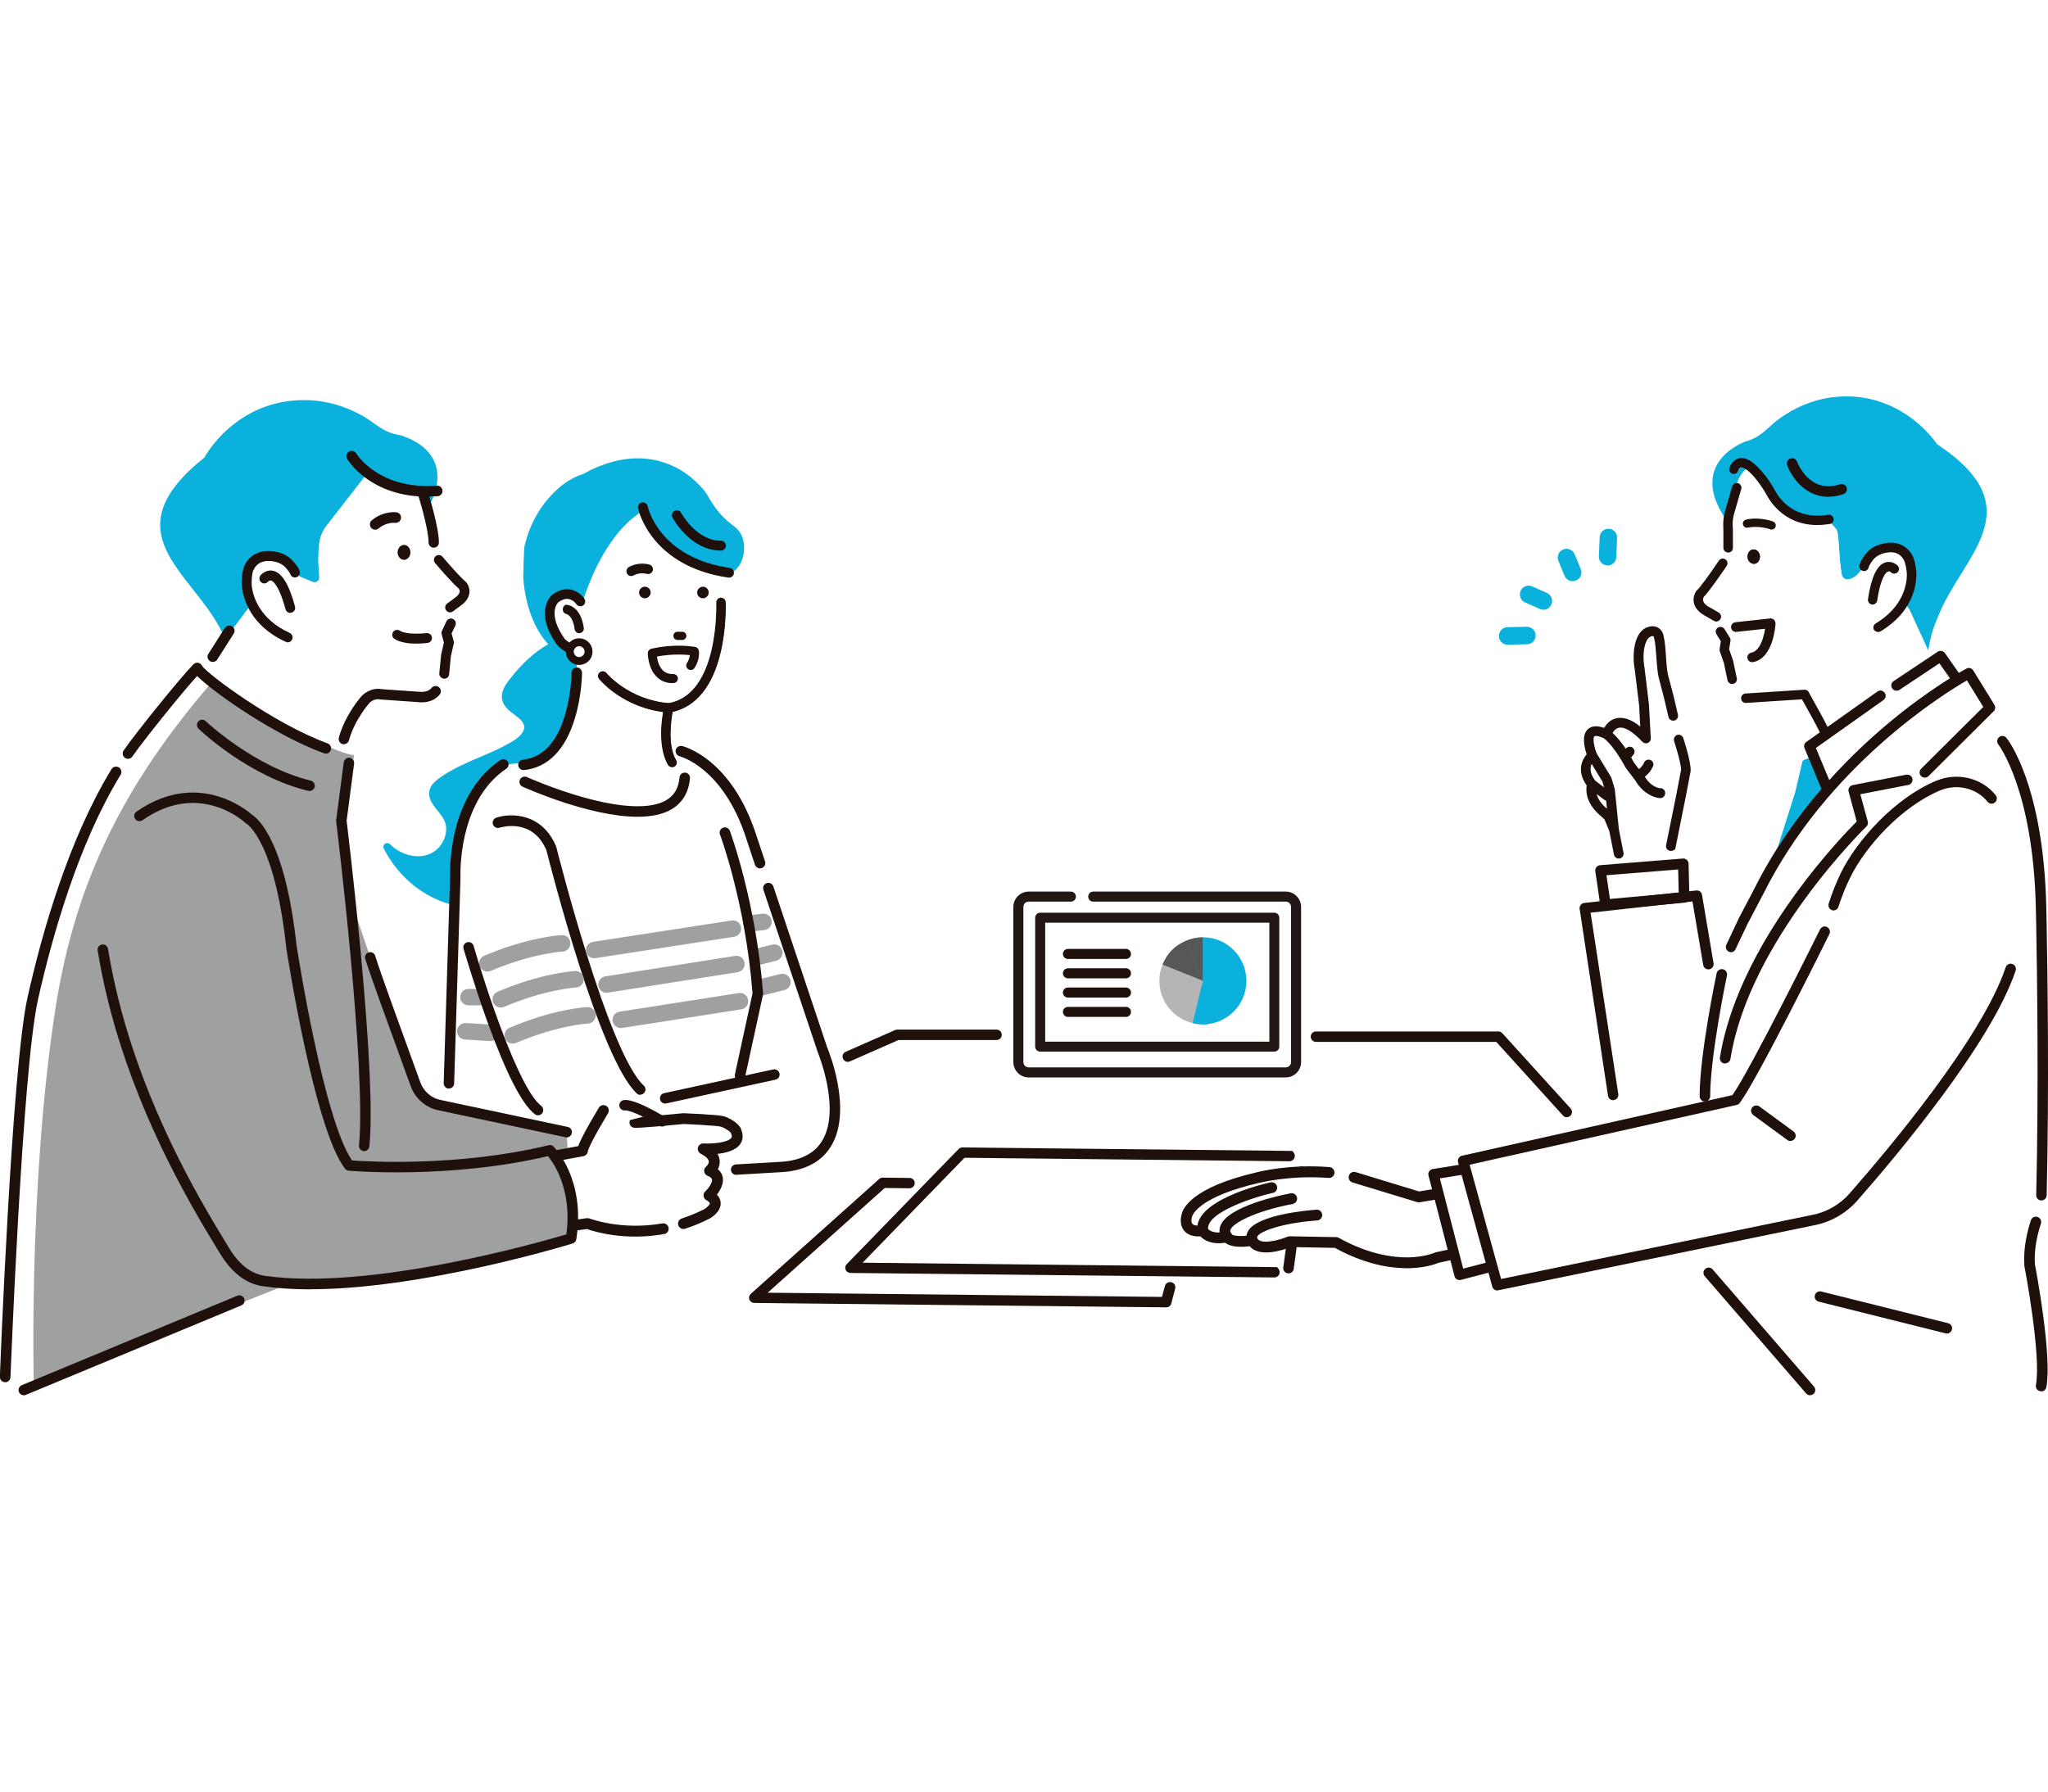 <?xml version="1.0" encoding="UTF-8"?>
<svg xmlns="http://www.w3.org/2000/svg" xmlns:xlink="http://www.w3.org/1999/xlink" viewBox="0 0 200 175">
  <defs>
    <style>
      .cls-1 {
        fill: #b5b5b6;
      }

      .cls-2 {
        clip-path: url(#clippath-6);
      }

      .cls-3 {
        clip-path: url(#clippath-7);
      }

      .cls-4 {
        clip-path: url(#clippath-4);
      }

      .cls-5 {
        fill: #fff;
      }

      .cls-6 {
        fill: #221714;
      }

      .cls-7 {
        fill: none;
      }

      .cls-8 {
        clip-path: url(#clippath-1);
      }

      .cls-9 {
        fill: #1e0906;
      }

      .cls-10 {
        clip-path: url(#clippath-5);
      }

      .cls-11 {
        clip-path: url(#clippath-3);
      }

      .cls-12 {
        clip-path: url(#clippath-2);
      }

      .cls-13 {
        fill: #585757;
      }

      .cls-14 {
        fill: url(#Unnamed_Pattern_4);
      }

      .cls-15 {
        fill: #1f100b;
      }

      .cls-16 {
        fill: #9fa0a0;
      }

      .cls-17 {
        clip-path: url(#clippath);
      }

      .cls-18 {
        fill: #0bb1dd;
      }
    </style>
    <clipPath id="clippath">
      <rect class="cls-7" x="608.36" y="-832.72" width="1550.93" height="878.86"/>
    </clipPath>
    <clipPath id="clippath-1">
      <rect class="cls-7" y="38.71" width="200" height="97.58"/>
    </clipPath>
    <clipPath id="clippath-2">
      <rect class="cls-7" y="38.71" width="200" height="97.58"/>
    </clipPath>
    <clipPath id="clippath-3">
      <rect class="cls-7" y="38.71" width="200" height="97.58"/>
    </clipPath>
    <clipPath id="clippath-4">
      <rect class="cls-7" width="37.61" height="37.61"/>
    </clipPath>
    <pattern id="Unnamed_Pattern_4" data-name="Unnamed Pattern 4" x="0" y="0" width="37.61" height="37.61" patternTransform="translate(-5480.21 -4645.88) scale(.17)" patternUnits="userSpaceOnUse" viewBox="0 0 37.61 37.61">
      <g>
        <rect class="cls-7" width="37.61" height="37.61"/>
        <g class="cls-4">
          <path class="cls-18" d="M37.61-2.82c1.55,0,2.82,1.26,2.82,2.82s-1.26,2.82-2.82,2.82-2.82-1.26-2.82-2.82,1.26-2.82,2.82-2.82h0Z"/>
          <path class="cls-18" d="M18.8-2.82c1.56,0,2.82,1.26,2.82,2.82s-1.26,2.82-2.82,2.82-2.82-1.26-2.82-2.82,1.26-2.82,2.82-2.82h0Z"/>
          <path class="cls-18" d="M0-2.82c1.56,0,2.82,1.26,2.82,2.82S1.56,2.82,0,2.82-2.82,1.56-2.82,0-1.56-2.82,0-2.82h0Z"/>
          <path class="cls-18" d="M37.61,15.98c1.55,0,2.82,1.26,2.82,2.82s-1.26,2.82-2.82,2.82-2.82-1.26-2.82-2.82,1.26-2.82,2.82-2.82h0Z"/>
          <path class="cls-18" d="M18.8,15.98c1.56,0,2.82,1.26,2.82,2.82s-1.26,2.82-2.82,2.82-2.82-1.26-2.82-2.82,1.26-2.82,2.82-2.82h0Z"/>
          <path class="cls-18" d="M0,15.98c1.56,0,2.82,1.26,2.82,2.82s-1.27,2.82-2.82,2.82-2.82-1.26-2.82-2.82,1.26-2.82,2.82-2.82h0Z"/>
          <path class="cls-18" d="M37.61,34.79c1.55,0,2.82,1.26,2.82,2.82s-1.26,2.82-2.82,2.82-2.82-1.26-2.82-2.82,1.26-2.82,2.82-2.82h0Z"/>
          <path class="cls-18" d="M18.8,34.79c1.56,0,2.82,1.26,2.82,2.82s-1.26,2.82-2.82,2.82-2.82-1.26-2.82-2.82,1.26-2.82,2.82-2.82h0Z"/>
          <path class="cls-18" d="M0,34.79c1.56,0,2.82,1.26,2.82,2.82s-1.27,2.82-2.82,2.82-2.82-1.26-2.82-2.82,1.26-2.82,2.82-2.82h0Z"/>
        </g>
        <path class="cls-18" d="M9.4,6.58c1.56,0,2.82,1.26,2.82,2.82s-1.26,2.82-2.82,2.82-2.82-1.26-2.82-2.82,1.26-2.82,2.82-2.82h0Z"/>
        <path class="cls-18" d="M28.21,6.58c1.56,0,2.82,1.26,2.82,2.82s-1.27,2.82-2.82,2.82-2.82-1.26-2.82-2.82,1.26-2.82,2.82-2.82h0Z"/>
        <path class="cls-18" d="M9.4,25.39c1.56,0,2.82,1.26,2.82,2.82s-1.26,2.82-2.82,2.82-2.82-1.26-2.82-2.82,1.26-2.82,2.82-2.82h0Z"/>
        <path class="cls-18" d="M28.21,25.39c1.56,0,2.82,1.26,2.82,2.82s-1.27,2.82-2.82,2.82-2.82-1.26-2.82-2.82,1.26-2.82,2.82-2.82h0Z"/>
      </g>
    </pattern>
    <clipPath id="clippath-5">
      <rect class="cls-7" y="38.71" width="200" height="97.58"/>
    </clipPath>
    <clipPath id="clippath-6">
      <path class="cls-7" d="M117.47,91.56c-.59,0-1.12.11-1.66.34-1.08.46-1.84,1.23-2.28,2.32-.22.54-.31,1.01-.31,1.59,0,2.35,1.91,4.25,4.26,4.25s4.25-1.91,4.25-4.25-1.91-4.26-4.25-4.26h0Z"/>
    </clipPath>
    <clipPath id="clippath-7">
      <rect class="cls-7" y="38.71" width="200" height="97.58"/>
    </clipPath>
  </defs>
  <g id="_レイヤー_6" data-name="レイヤー 6">
   
  </g>
  <g id="_レイヤー_7" data-name="レイヤー 7">
    <g>
      <polygon class="cls-5" points="146.55 101.07 100.82 101.07 87.44 101.07 2.32 135.78 176.77 135.78 146.55 101.07 146.55 101.07"/>
      <path class="cls-5" d="M126.47,112.75l-1.61,11.51-10.42-.11-.82,3.06-39.36-.42,12.07-10.8,4.7.05,3.37-3.61s32.08-.17,32.08.32h0Z"/>
      <path class="cls-15" d="M124.46,124.78l-41.39-.44c-.15,0-.29-.06-.39-.16-.19-.21-.17-.51,0-.69l10.93-11.25c.1-.1.24-.16.38-.16l32.19.34s0,0,.01,0c.51.45.18,1.01-.27,1.01l-31.73-.34-9.95,10.25,40.46.43c.52.45.19,1.02-.26,1.01h0Z"/>
      <path class="cls-15" d="M113.9,127.7l-40.24-.43c-.21,0-.4-.13-.48-.33-.08-.19-.02-.41.13-.55l12.55-11.23c.1-.09.22-.13.35-.13l2.61.03c.29,0,.52.23.51.51,0,.28-.24.5-.52.5l-2.41-.03-11.43,10.23,38.5.41.29-1.05c.06-.27.33-.45.61-.39.28.06.46.32.4.6l-.38,1.46c-.05.24-.26.41-.51.4h0Z"/>
      <path class="cls-15" d="M125.83,124.38s-.05,0-.07,0c-.28-.04-.48-.3-.44-.58l1.28-9.42c.04-.28.3-.48.58-.44.28.04.48.3.44.58l-1.28,9.42c-.03.26-.25.44-.51.44h0Z"/>
      <path class="cls-15" d="M153.01,109.13c-.13,0-.27-.05-.37-.16l-6.52-7.2h-17.61c-.28,0-.51-.23-.51-.51s.23-.51.51-.51h17.82c.14,0,.27.06.37.16l6.67,7.35c.2.2.19.53-.01.72-.1.1-.23.14-.35.14h0Z"/>
      <path class="cls-5" d="M119.84,120.83c.39.69,2.46.33,2.46.33.65,1.38,3.65.12,3.65.12l4.55.08c5.94,3.29,9.82,1.47,9.82,1.47l6.19-1.35c.1-4.1-2.33-5.53-2.33-5.53l-5.63.96-6.31-1.92c-.8-.24-1.61-.4-2.44-.47-3.95-.31-6.93.5-6.93.5-6.64,1.53-6.93,3.65-6.93,3.65,0,0-.65,1.81,1.54,1.56,0,0,.46.98,2.37.61h0Z"/>
      <path class="cls-15" d="M122.29,121.7c-.21,0-.4-.13-.48-.34-.16-.4-.12-.81.11-1.17.98-1.54,5.7-1.96,6.64-2.03.29-.02.54.2.56.49.02.29-.2.54-.49.56-3.51.26-5.52,1.06-5.83,1.54-.05.08-.05.13-.02.22.11.27-.03.58-.3.68-.07.03-.14.04-.2.04h0Z"/>
      <path class="cls-15" d="M119.83,121.36c-.16,0-.31-.08-.41-.21-.43-.58-.36-1.1-.23-1.44.74-1.89,5.84-2.96,6.85-3.15.29-.05.56.13.62.42.06.29-.13.56-.42.62-3.8.73-5.84,1.9-6.07,2.5-.04.1-.06.22.1.43.17.23.12.56-.11.74-.1.07-.21.11-.33.1h0Z"/>
      <path class="cls-15" d="M117.46,120.76c-.24,0-.45-.18-.5-.42-.63-3.02,6.33-4.68,7.12-4.85.28-.06.57.12.63.4.06.28-.11.57-.4.63-2.2.49-6.65,2.03-6.32,3.61.06.29-.12.57-.41.62-.04,0-.08.01-.12.01h0Z"/>
      <path class="cls-15" d="M116.45,118.74h0ZM117.95,120h0ZM137.1,123.87c-1.72-.04-4.02-.49-6.74-1.98l-4.31-.08c-.6.24-3.02,1.1-4.01-.08-.66.08-1.79.14-2.39-.34-1.38.2-2.1-.28-2.42-.62-.74.03-1.28-.16-1.61-.58-.49-.62-.27-1.45-.2-1.66.1-.45.93-2.55,7.31-4.02.23-.06,3.18-.82,7.1-.51.29.02.51.28.49.57-.02.29-.27.51-.57.49-3.81-.29-6.73.47-6.76.48,0,0-.01,0-.02,0-5.76,1.32-6.47,3.06-6.53,3.22,0,.04,0,.05-.03.09-.05.15-.11.52.03.69.13.16.48.22.96.16.24-.03.45.07.53.29.05.08.44.59,1.8.32.22-.04.45.06.56.26.13.16,1.01.23,1.91.07.23-.04.47.08.57.3.32.69,2.18.19,2.97-.14.07-.03.14-.04.21-.04l4.55.08h0c.09,0,.17.02.24.07,2.93,1.63,5.32,1.93,6.8,1.91,1.6-.03,2.53-.45,2.54-.45.03-.02.07-.03.11-.04l5.78-1.26c-.03-1.38-.36-2.57-1-3.53-.36-.54-.73-.87-.92-1.02l-5.42.92c-.08.01-.16,0-.24-.02l-6.31-1.92c-.28-.08-.44-.38-.35-.66.08-.28.38-.44.66-.35l6.19,1.89,5.51-.94c.12-.02.25,0,.36.07.11.06,2.69,1.64,2.59,6,0,.24-.18.45-.42.5l-6.14,1.34c-.28.12-1.48.57-3.38.53h0Z"/>
      <polygon class="cls-5" points="139.98 114.69 142.52 124.53 146.57 123.47 144.44 113.98 139.98 114.69 139.98 114.69"/>
      <g class="cls-8">
        <path class="cls-15" d="M140.61,115.1l2.28,8.82,3.09-.81-1.92-8.56-3.44.55h0ZM142.52,125.03c-.09,0-.18-.02-.25-.07-.12-.07-.2-.18-.23-.31l-2.54-9.84c-.04-.14-.01-.28.07-.4.08-.12.2-.2.34-.22l4.46-.71c.26-.04.51.13.57.39l2.13,9.49c.06.26-.1.53-.36.6l-4.05,1.06s-.08.02-.13.02h0Z"/>
        <path class="cls-18" d="M169.73,46.93c.14-.34.88-1.7,1.31-.91,2.26,4.16,5.94,5.46,6.96,4.99.62-.28.93.26,1.31.67.31.35.22,2.77.55,4.45.13.7,1.16.65,1.94-.5.39-.58,1.24-.63,1.73-.11l2.78,3.82c.08.09.15.19.2.3l1.79,3.91c.33-1.96.63-2.48.96-3.32,2.31-5.93,9.47-10.51-.09-16.84,0,0-3.49-5.39-10.18-4.59-1.92.23-3.74,1-5.29,2.14-1.03.76-1.72,1.78-3.23,2.18,0,0-6.05,2.09-1.64,8.01.17-1.96.54-3.32.92-4.21h0Z"/>
      </g>
      <path class="cls-18" d="M44.46,85.76s-.39-7.69,4.69-11.08l2.43-.18c1.02-.5,3.4-1.78,3.99-3.24,0,0,1.08-3.35.7-7.44l-.1-2.37s1.6-8.15,6.27-11.32c0,0,2.3,3.93,7.77,5.93.24-.2.67-.02,1.13-.13,1.29-.32,2.05-3.3.33-4.54-1.64-1.18-2.34-2.63-2.67-3.16-.23-.34-.51-.65-.79-.94-.7-.71-1.51-1.3-2.41-1.73-1.25-.6-2.63-.86-4.01-.78-.88.05-1.74.23-2.58.51-.48.16-.95.34-1.4.56-.3.14-.64.34-.91.47-.1.05-.22.07-.32.11-.19.07-.37.15-.55.24-.61.31-1.18.72-1.68,1.19-1.55,1.45-2.59,3.27-3.1,5.37-.13.54-.12,2.59-.15,3.15,0,0,.11,4.05,2.44,6.54-1.31.75-2.6,1.88-3.89,3.59-.41.54-.79,1.22-.59,1.92.13.47.47.82.84,1.12.59.49,1.72,1.07,1.13,1.99-.34.53-.95.86-1.49,1.16-.58.33-1.19.61-1.81.88-1.23.54-2.49,1.02-3.65,1.68-.58.33-1.18.69-1.66,1.15-.46.44-.65,1.04-.42,1.64.38,1.03,1.53,1.65,1.57,2.83.03,1.01-.56,2.02-1.47,2.47-1.06.52-2.35.28-3.32-.33-.25-.16-.48-.35-.7-.56-.3-.29-.79.04-.6.42,1.21,2.41,3.36,4.4,5.93,5.27.31.11.63.19.95.26l.12-2.67h0Z"/>
      <path class="cls-18" d="M22.03,62.39l3.3-4.43.43.43,2.57-2.45,2.17.91c.3.13.65-.07.68-.4l-.1-1.54c.03-1.36-.04-2.45.79-3.53l4.2-5.4c-.43.51,4.12,1.87,5.7,2.03l.19,1.35c2.78-5.57-2.98-6.87-2.98-6.87-1.58-.25-2.38-1.19-3.5-1.83-1.7-.98-3.63-1.55-5.61-1.58-6.9-.1-9.92,5.62-9.92,5.62-9.12,7.28-1.37,11.09,1.57,16.73.17.33.34.61.51.96h0Z"/>
      <polygon class="cls-5" points="157.04 91.14 156.31 85.1 164.35 84.38 164.8 89.11 157.04 91.14 157.04 91.14"/>
      <path class="cls-5" d="M80.3,102.5l-6.91-20.66c-2.35-7.38-6.91-8.47-6.91-8.47l-1.16.09c-.8-2.02-.02-4.32-.02-4.32,5.47-1.06,5.11-10.3,5.11-10.3-.02-2.45,0-2.7,0-2.7-5.61-1.98-7.96-6-7.96-6-4.68,3.16-6.27,11.32-6.27,11.32l.1,2.37c.37,4.08-.7,7.44-.7,7.44-.6,1.46-2.98,2.74-3.99,3.24l-2.43.18c-5.08,3.39-4.69,11.08-4.69,11.08l-.78,17.85c-.02,1.35-.12,7.1,1.18,7.88l1.95,5.02,29.52-2.52c.27-.01.53-.04.8-.08,7.47-1.22,3.17-11.4,3.17-11.4h0Z"/>
      <path class="cls-15" d="M43.85,106.33s-.01,0-.02,0c-.28,0-.5-.24-.5-.53l.62-20.05c0-.23-.07-2.11.45-4.39.73-3.2,2.28-5.66,4.47-7.12.24-.16.55-.09.71.14.16.24.09.55-.14.71-2.49,1.66-3.57,4.45-4.04,6.5-.52,2.25-.43,4.11-.43,4.13,0,.01,0,.03,0,.04l-.62,20.06c0,.28-.24.5-.51.5h0Z"/>
      <path class="cls-15" d="M71.89,114.76c-.27,0-.49-.21-.51-.48-.02-.28.2-.52.48-.54l4.44-.26c.26-.01.51-.04.75-.08,1.57-.26,2.69-.96,3.32-2.11,1.73-3.13-.52-8.54-.54-8.59,0-.01,0-.02-.01-.04l-5.27-15.75c-.09-.27.06-.56.32-.65.27-.09.56.06.65.32l5.26,15.73c.18.43,2.42,5.97.48,9.47-.79,1.43-2.15,2.31-4.05,2.62-.27.04-.56.08-.85.09l-4.44.26s-.02,0-.03,0h0Z"/>
      <path class="cls-15" d="M74.22,84.83c-.21,0-.41-.14-.49-.35l-.82-2.47c-1.16-3.67-2.88-5.68-4.12-6.73-1.33-1.13-2.41-1.4-2.42-1.41-.27-.07-.44-.34-.38-.62.07-.27.34-.44.62-.38.2.05,4.87,1.24,7.28,8.81l.82,2.46c.09.27-.06.56-.32.65-.05.02-.11.03-.16.03h0Z"/>
      <path class="cls-15" d="M69.21,57.89c-.01.31-.27.56-.58.55-.31-.01-.56-.27-.55-.58.01-.31.27-.56.58-.55.31,0,.56.27.55.58h0Z"/>
      <path class="cls-15" d="M63.54,57.89c-.01.31-.27.56-.58.55-.31-.01-.56-.27-.55-.58.01-.31.27-.56.58-.55.31,0,.56.27.55.58h0Z"/>
      <path class="cls-15" d="M65.31,69.5s-.02,0-.03,0c-4.29-.35-6.6-3.13-6.69-3.25-.12-.15-.1-.38.05-.51.15-.13.38-.1.5.05h0s2.22,2.66,6.19,2.98c.2.02.35.19.33.39-.02.19-.17.33-.36.33h0Z"/>
      <path class="cls-15" d="M58.86,65.73c-.07,0-.13.02-.19.07-.06.05-.1.12-.11.2,0,.08.01.16.07.22.1.12,2.38,2.88,6.65,3.23.16.01.31-.11.32-.27.01-.16-.11-.31-.27-.32-4.01-.32-6.22-2.98-6.24-3.01-.06-.07-.14-.11-.23-.11h0ZM65.31,69.56s-.02,0-.03,0c-4.32-.35-6.64-3.15-6.74-3.27-.07-.09-.1-.2-.09-.31.01-.11.07-.21.15-.28.18-.15.44-.12.59.06.02.03,2.2,2.64,6.15,2.96.23.02.4.22.39.45-.02.22-.2.39-.42.39h0Z"/>
      <path class="cls-15" d="M58.86,65.71c-.07,0-.14.02-.2.07-.06.05-.1.13-.11.21,0,.08.02.16.07.23.1.12,2.39,2.89,6.66,3.23.17.01.32-.12.34-.29,0-.08-.02-.16-.07-.23-.05-.06-.13-.1-.21-.11-4.01-.32-6.21-2.98-6.23-3-.06-.08-.15-.11-.24-.11h0ZM65.31,69.55s-.02,0-.03,0c-4.31-.35-6.63-3.15-6.73-3.27-.07-.08-.1-.19-.09-.3.01-.11.06-.21.15-.27.17-.14.43-.11.57.06.02.03,2.2,2.65,6.16,2.97.11,0,.21.06.28.14.07.08.1.19.1.3-.02.21-.19.37-.41.37h0Z"/>
      <path class="cls-15" d="M58.86,65.77c-.06,0-.11.02-.16.06-.05.04-.08.1-.09.17,0,.07.01.13.05.18.09.12,2.37,2.87,6.62,3.21.07,0,.13-.02.18-.06.05-.04.08-.1.09-.17,0-.07-.02-.13-.06-.18-.04-.05-.1-.08-.17-.09-4.03-.32-6.25-3-6.27-3.02-.05-.06-.12-.09-.19-.09h0ZM65.31,69.61s-.03,0-.04,0c-4.34-.35-6.67-3.17-6.77-3.29-.08-.1-.12-.22-.1-.34.01-.12.07-.24.17-.31.2-.16.49-.13.66.07.02.03,2.19,2.63,6.12,2.94.12,0,.24.07.32.16.08.1.12.22.11.34-.02.24-.22.43-.47.43h0Z"/>
      <path class="cls-15" d="M65.63,74.83c-.12,0-.24-.06-.31-.18-1.19-2.04-.4-5.45-.37-5.6.03-.14.15-.25.29-.27,5.14-.82,4.81-9.84,4.81-9.93,0-.2.15-.37.34-.37.2,0,.37.15.37.34,0,.1.1,2.44-.5,4.92-.78,3.26-2.39,5.23-4.67,5.71-.15.77-.55,3.33.34,4.84.1.17.04.39-.13.49-.06.03-.12.05-.18.05h0Z"/>
      <path class="cls-15" d="M70.41,58.53s0,0-.01,0c-.17,0-.3.15-.29.32,0,.09.33,9.17-4.85,9.99-.12.02-.22.11-.25.23-.03.14-.82,3.54.36,5.56.08.14.28.19.42.11.15-.08.19-.27.11-.42-.89-1.53-.49-4.12-.34-4.88,0-.02.02-.04.04-.04,2.25-.47,3.85-2.43,4.63-5.67.59-2.48.5-4.81.5-4.91,0-.16-.14-.29-.3-.29h0ZM65.63,74.89c-.15,0-.28-.08-.36-.21-1.2-2.06-.41-5.49-.37-5.64.04-.16.17-.29.34-.31,5.09-.81,4.76-9.79,4.76-9.88,0-.23.17-.42.4-.43.23,0,.42.17.43.4,0,.1.1,2.44-.5,4.94-.78,3.26-2.39,5.25-4.67,5.74-.15.79-.52,3.29.34,4.77.11.2.05.45-.15.57-.06.04-.14.06-.21.06h0Z"/>
      <path class="cls-15" d="M70.41,58.52s0,0-.01,0c-.17,0-.3.15-.3.32,0,.09.33,9.16-4.85,9.98-.13.02-.23.11-.25.24-.03.14-.82,3.54.36,5.56.06.1.16.15.27.15.06,0,.11-.01.16-.04.07-.04.12-.11.14-.19.02-.08,0-.16-.03-.24-.89-1.53-.49-4.12-.34-4.88v-.03s.04,0,.04,0c2.26-.47,3.86-2.43,4.63-5.67.59-2.48.5-4.81.5-4.91,0-.17-.15-.3-.31-.3h0ZM65.63,74.88c-.14,0-.28-.08-.35-.2-1.2-2.05-.41-5.49-.37-5.63.04-.16.17-.28.33-.31,5.1-.81,4.77-9.79,4.77-9.88,0-.22.17-.41.39-.42.23,0,.41.17.42.39,0,.1.1,2.44-.5,4.93-.78,3.26-2.39,5.24-4.67,5.74-.15.79-.53,3.3.34,4.78.05.09.07.2.04.31-.03.11-.09.19-.19.25-.06.04-.13.06-.2.06h0Z"/>
      <path class="cls-15" d="M70.41,58.52v.05c-.15,0-.26.13-.26.27,0,.09.34,9.21-4.89,10.04-.1.02-.19.09-.21.19-.03.14-.81,3.52.36,5.52.07.12.23.16.35.09.06-.03.1-.09.12-.16.02-.07,0-.14-.03-.19-.9-1.55-.49-4.15-.35-4.92v-.03s.03-.04.05-.04h.03c2.24-.47,3.82-2.42,4.59-5.64.59-2.47.5-4.8.49-4.89,0-.14-.12-.25-.26-.25v-.05h0ZM65.63,74.94c-.16,0-.32-.09-.4-.23-1.21-2.07-.41-5.53-.38-5.67.04-.18.19-.32.38-.35,5.05-.8,4.72-9.74,4.72-9.83-.01-.25.19-.47.44-.48.25-.01.47.19.48.44,0,.1.1,2.45-.5,4.95-.78,3.27-2.4,5.26-4.68,5.77-.14.78-.51,3.26.34,4.71.06.11.08.23.05.35-.03.12-.11.22-.21.28-.07.04-.15.06-.23.06h0Z"/>
      <path class="cls-5" d="M53.52,59.07s.06,4.95,4.24,4.3l.59-2.77s-2.83-4.95-4.83-1.53h0Z"/>
      <path class="cls-15" d="M56.2,63.84c.27,0,.53-.07.77-.22.19-.11.25-.36.14-.54-.11-.19-.36-.25-.54-.14-.6.36-1.36-.36-1.47-.48-1.73-2.45-.74-3.57-.62-3.69.37-.28.73-.39,1.05-.33.5.08.81.53.82.53.12.18.37.23.55.11.18-.12.23-.37.11-.55-.02-.03-.49-.73-1.33-.87-.56-.1-1.12.07-1.69.49,0,0-.02.01-.02.02-.07.06-1.75,1.59.5,4.77,0,.01.02.03.03.04.01.01.31.33.73.57.33.19.66.28.97.28h0Z"/>
      <path class="cls-15" d="M55.36,57.72c-.44,0-.89.17-1.33.5,0,0-.01,0-.02.02-.07.06-1.7,1.55.52,4.67,0,.01.02.02.02.03.03.03.31.33.72.56.6.34,1.18.36,1.67.07.15-.09.2-.29.11-.44-.04-.07-.11-.12-.2-.15-.08-.02-.17,0-.24.04-.65.39-1.42-.34-1.57-.49-1.77-2.52-.74-3.67-.62-3.8.4-.3.77-.41,1.12-.36.53.09.86.56.87.57.1.14.3.18.44.08.14-.1.18-.3.09-.44-.02-.03-.48-.7-1.28-.84-.1-.02-.19-.02-.29-.02h0ZM56.2,63.92c-.33,0-.66-.1-1.01-.29-.43-.24-.72-.55-.75-.59-.01-.01-.03-.03-.04-.05-2.3-3.24-.57-4.81-.49-4.88,0,0,.02-.02.03-.02.58-.44,1.17-.61,1.75-.51.87.15,1.36.87,1.38.91.14.22.09.51-.13.65-.21.15-.51.09-.66-.13,0,0-.3-.43-.76-.5-.31-.05-.64.06-1,.32-.11.11-1.06,1.18.63,3.58.07.07.81.79,1.37.46.11-.07.23-.08.36-.05.12.03.23.11.29.22.13.22.06.51-.16.65-.25.15-.52.23-.81.23h0Z"/>
      <path class="cls-15" d="M56.56,61.77s.04,0,.06,0c.2-.03.33-.23.3-.43-.31-2.16-1.61-2.19-1.66-2.19h0c-.29.14-.32.54-.05.71l.04.03s.73.06.94,1.57c.03.19.18.32.37.32h0Z"/>
      <path class="cls-15" d="M55.28,59.81c.13.02.79.2.99,1.63.02.16.18.28.34.25.15-.03.26-.18.24-.35-.29-1.99-1.41-2.11-1.57-2.12-.1.05-.16.15-.17.27,0,.12.05.23.15.3l.03.02h0ZM56.56,61.85c-.22,0-.41-.17-.44-.39-.2-1.44-.86-1.5-.87-1.5h-.02s-.06-.04-.06-.04c-.15-.1-.23-.26-.21-.44.01-.18.12-.33.28-.41h.03c.06,0,1.42.02,1.74,2.25.04.25-.13.48-.37.52-.03,0-.05,0-.08,0h0Z"/>
      <path class="cls-15" d="M61.55,56.2c-.11-.03-.21-.1-.26-.2-.11-.2-.03-.45.17-.55,1.02-.54,1.95-.23,1.98-.22.21.07.32.31.25.52-.07.21-.31.32-.52.25-.03-.01-.64-.2-1.33.17-.09.05-.19.06-.29.04h0Z"/>
      <path class="cls-15" d="M62.72,55.18c-.34,0-.78.07-1.24.31-.17.09-.23.3-.14.47.05.09.13.15.22.17h0c.08.02.17,0,.24-.03.72-.38,1.36-.18,1.38-.17.18.06.38-.03.44-.21.06-.18-.03-.38-.21-.44-.02,0-.29-.1-.69-.1h0ZM61.64,56.27s-.07,0-.11-.01h0c-.13-.03-.24-.12-.3-.24-.12-.23-.03-.51.19-.64,1.05-.56,1.99-.23,2.03-.22.24.09.37.35.29.6-.09.24-.35.37-.6.29-.02,0-.61-.19-1.28.16-.07.04-.14.05-.22.05h0Z"/>
      <path class="cls-15" d="M71.2,56.42s-.05,0-.07,0c-7.54-1.1-8.77-6.54-8.82-6.77-.05-.26.11-.52.37-.57.26-.05.52.11.57.37.04.21,1.17,5.02,8.01,6.02.11.02.21.07.29.15.09.1.14.25.12.39-.03.24-.24.41-.48.41h0Z"/>
      <path class="cls-15" d="M70.42,53.78c-3,0-4.68-3.1-4.75-3.23-.12-.24-.03-.53.2-.65.24-.12.53-.03.65.2h0s1.47,2.72,3.89,2.72c.27,0,.48.22.48.48s-.22.48-.48.48h0Z"/>
      <path class="cls-5" d="M57.47,63.65c0,.5-.41.91-.91.91s-.91-.41-.91-.91.41-.91.91-.91.91.41.91.91h0Z"/>
      <path class="cls-15" d="M56.56,63.12c-.29,0-.53.24-.53.53s.24.53.53.53.53-.24.53-.53-.24-.53-.53-.53h0ZM56.56,64.95c-.71,0-1.3-.58-1.3-1.3s.58-1.3,1.3-1.3,1.3.58,1.3,1.3-.58,1.3-1.3,1.3h0Z"/>
      <path class="cls-15" d="M66.63,62.51h-.47c-.22,0-.4-.18-.4-.4s.18-.4.4-.4h.47c.22,0,.4.18.4.4s-.18.4-.4.4h0Z"/>
      <path class="cls-15" d="M62.27,79.78c-4.67,0-10.91-2.79-11.24-2.94-.26-.12-.37-.42-.26-.68.12-.26.42-.37.68-.26.02.01,2.53,1.14,5.48,1.97,3.81,1.07,6.62,1.17,8.12.3.79-.46,1.22-1.19,1.31-2.24.03-.28.27-.49.56-.46.28.03.49.27.46.56-.13,1.38-.74,2.4-1.82,3.03-.89.52-2.04.72-3.3.72h0Z"/>
      <path class="cls-15" d="M51.12,75.22c-.26,0-.48-.2-.51-.46-.03-.28.18-.53.46-.56,4.64-.45,4.75-8.41,4.75-8.49,0-.28.23-.51.51-.51,0,0,0,0,0,0,.28,0,.51.23.51.52,0,.09-.02,2.22-.7,4.45-.93,3.08-2.65,4.82-4.98,5.05-.02,0-.03,0-.05,0h0Z"/>
      <path class="cls-15" d="M62.54,106.95c-.12,0-.25-.05-.35-.14-3.67-3.41-8.51-22.49-8.83-23.76-1.36-3.2-4.43-2.24-4.57-2.2-.27.09-.56-.06-.65-.33-.09-.27.06-.56.32-.65,1.42-.47,4.46-.49,5.85,2.81,0,.02.02.05.02.07.05.2,5.04,20.05,8.54,23.29.21.19.22.52.03.72-.1.11-.24.16-.38.16h0Z"/>
      <path class="cls-16" d="M58.02,93.6c-.39,0-.73-.28-.79-.68-.07-.44.23-.85.67-.92l13.55-2.09c.44-.07.85.23.92.67.07.44-.23.85-.67.92l-13.55,2.09s-.08,0-.12,0h0Z"/>
      <path class="cls-16" d="M59.23,96.97c-.39,0-.73-.28-.79-.68-.07-.44.23-.85.67-.92l12.68-2c.44-.07.85.23.92.67.07.44-.23.85-.67.92l-12.68,2s-.08,0-.13,0h0Z"/>
      <path class="cls-16" d="M60.62,100.42c-.39,0-.73-.28-.79-.68-.07-.44.23-.85.67-.92l11.64-1.82c.44-.07.85.23.92.67.07.44-.23.85-.67.92l-11.64,1.82s-.08,0-.13,0h0Z"/>
      <path class="cls-16" d="M47.59,94.9c-.31,0-.61-.18-.74-.49-.17-.41.02-.88.43-1.05,4.38-1.86,7.45-2.01,7.58-2.02.45-.02.82.32.84.77.02.44-.32.82-.77.84-.04,0-2.93.16-7.02,1.89-.1.04-.21.06-.31.06h0Z"/>
      <path class="cls-16" d="M48.9,98.42c-.31,0-.61-.18-.74-.49-.17-.41.02-.88.43-1.06,4.38-1.86,7.45-2.01,7.58-2.02.44-.02.82.33.84.77.02.44-.32.82-.77.84-.04,0-2.93.16-7.02,1.89-.1.04-.21.06-.31.06h0Z"/>
      <path class="cls-16" d="M50.07,101.94c-.31,0-.61-.18-.74-.49-.17-.41.02-.88.43-1.06,4.38-1.86,7.45-2.01,7.58-2.02.44-.02.82.32.84.77.02.44-.32.82-.77.84-.04,0-2.93.16-7.02,1.89-.1.04-.21.06-.31.06h0Z"/>
      <path class="cls-16" d="M73.39,90.99c-.4,0-.75-.3-.8-.72-.05-.44.27-.84.71-.89l1.17-.13c.44-.05.84.27.89.71.05.44-.27.84-.71.89l-1.17.13s-.06,0-.09,0h0Z"/>
      <path class="cls-16" d="M74.05,94.25c-.36,0-.69-.24-.78-.61-.11-.43.15-.87.59-.98l1.56-.39c.43-.11.87.15.98.59.11.43-.15.87-.59.98l-1.56.39c-.07.02-.13.02-.2.02h0Z"/>
      <path class="cls-16" d="M74.31,97.25c-.36,0-.69-.24-.78-.61-.11-.43.15-.87.59-.98l2.09-.52c.43-.11.87.15.98.59.11.43-.15.87-.59.98l-2.09.52c-.07.02-.13.02-.2.02h0Z"/>
      <path class="cls-15" d="M72.27,105.56s-.07,0-.11-.01c-.28-.06-.45-.33-.39-.61l1.72-7.92c-.69-8.81-3.15-15.44-3.18-15.51-.1-.26.03-.56.3-.66.26-.1.56.03.66.3.03.07,2.55,6.86,3.25,15.87,0,.05,0,.1-.01.15l-1.74,7.99c-.05.24-.26.4-.5.4h0Z"/>
      <path class="cls-15" d="M65.71,66.73c-.63,0-1.16-.2-1.57-.61-.87-.84-.88-2.26-.88-2.32,0-.2.14-.38.34-.43,2.32-.54,4.21-.19,4.29-.18.18.03.32.18.35.36.14.84-.36,1.62-.42,1.7-.13.2-.41.26-.61.12-.2-.13-.26-.4-.12-.61.08-.12.24-.43.28-.77-.57-.06-1.79-.13-3.22.14.05.38.2.97.58,1.35.26.25.59.37,1.02.36.24,0,.44.18.45.43,0,.24-.18.44-.42.45-.03,0-.06,0-.08,0h0Z"/>
      <path class="cls-5" d="M45.35,57.73c-.03-.37-.28-.87-.54-1.13-2.65-2.54-2.21-3.63-2.3-3.54l-.72-5.07c-1.58-.15-6.13-1.52-5.7-2.03l-4.2,5.4c-.84,1.07-.76,2.17-.79,3.53l.1,1.54c-.03.33-.38.53-.68.4l-2.17-.91-2.57,2.45-.43-.43-7.76,10.41,14.26,8.16,2.4-5.87c.08-.17,1.61-2.2,1.48-2.33h0c.29-.15.57-.26.75-.26l4.4.03c2.39,0,2.57-1.05,2.44-1.73-.11-.58-.1-1.17-.01-1.75l.06-.4c.04-.26.19-.65.31-.88.22-.43.19-.89.12-1.21-.06-.26-.04-.53.07-.76.29-.63.09-1.1.09-1.1-.47-1.16.3-1.44.65-1.5.13-.02.26-.05.36-.12.36-.26.42-.53.4-.9h0Z"/>
      <path class="cls-5" d="M28.81,55.92s0-.22-.59-.85c-.33-.36-.77-.58-1.24-.69-.78-.17-2.12-.2-2.69,1.14-.17.41-.22,1.34-.17,1.79.15,1.23.92,3.54,3.97,4.93l.72-6.32h0Z"/>
      <path class="cls-15" d="M28.33,55.93h0s0,0,0,0h0ZM28.33,55.94s0,0,0,0c0,0,0,0,0,0h0ZM28.33,55.94s0,0,0,0t0,0h0ZM28.34,56.02h0ZM28.01,62.72s-.09-.02-.13-.04c-3.45-1.58-4.12-4.24-4.25-5.31-.06-.5-.01-1.52.2-2.03.52-1.23,1.73-1.76,3.24-1.42.6.13,1.11.42,1.49.83.48.52.71.89.72,1.16,0,.27-.2.49-.46.5-.24,0-.44-.16-.49-.38-.02-.04-.11-.23-.47-.62-.24-.26-.59-.45-.99-.54-.61-.14-1.69-.2-2.14.86-.13.3-.19,1.14-.14,1.54.11.91.69,3.18,3.7,4.55.24.11.35.4.24.64-.09.2-.3.31-.51.28h0Z"/>
      <path class="cls-15" d="M45.5,56.84s-.03-.03-.05-.04c-.38-.32-1.2-1.2-2.24-2.42-.17-.2-.47-.22-.67-.05-.2.17-.22.47-.05.67.61.72,1.73,2,2.32,2.5.03.05.1.17.08.31-.03.2-.21.41-.52.62l-.7.52c-.21.16-.26.45-.1.67.08.1.19.17.31.19.13.02.25-.01.35-.09l.68-.5c.56-.38.87-.82.93-1.31.07-.61-.3-1.02-.34-1.07h0Z"/>
      <path class="cls-15" d="M43.31,66.28c-.25-.04-.43-.27-.41-.52l.18-1.8s0-.04.01-.06l.26-1.13-.22-.82c-.03-.11-.02-.23.03-.33l.44-.93c.11-.24.4-.34.64-.23.24.11.34.4.23.64l-.37.77.21.77c.02.08.02.16,0,.24l-.28,1.22-.17,1.77c-.03.26-.26.46-.53.43,0,0-.02,0-.03,0h0Z"/>
      <path class="cls-15" d="M39.64,62.79c-.43-.07-.84-.19-1.13-.39-.22-.15-.27-.45-.12-.67.15-.22.45-.27.67-.12.5.35,1.96.31,2.58.23.26-.03.5.15.54.42.03.26-.15.5-.42.54-.16.02-1.19.14-2.12,0h0Z"/>
      <path class="cls-15" d="M28.27,59.86c-.18-.03-.34-.16-.39-.35-.67-2.51-1.3-2.78-1.42-2.81-.15-.03-.27.11-.28.11-.17.21-.47.24-.67.07-.21-.17-.24-.47-.07-.68.18-.22.64-.57,1.22-.45.87.19,1.57,1.33,2.15,3.5.07.26-.08.52-.34.59-.07.02-.13.02-.2.01h0Z"/>
      <path class="cls-15" d="M38.9,54.29c.16.36.54.5.85.31.3-.19.42-.63.26-.98-.16-.36-.54-.5-.85-.31-.3.19-.42.63-.26.98h0Z"/>
      <path class="cls-15" d="M42.19,53.47c.05.02.11.03.16.03.28,0,.5-.22.51-.49.02-1.49-1.04-4.86-1.08-5.01-.08-.26-.36-.41-.63-.33-.26.08-.41.36-.33.63.29.93,1.05,3.59,1.03,4.69,0,.22.14.41.33.48h0Z"/>
      <path class="cls-15" d="M41.33,48.51c-5.28-.17-7.34-3.54-7.43-3.69-.15-.25-.07-.56.18-.71.24-.15.56-.07.71.18,0,.01.56.91,1.79,1.73,1.66,1.11,3.71,1.59,6.08,1.42.29-.02.53.19.55.48.02.29-.19.53-.48.55-.49.03-.96.04-1.41.03h0Z"/>
      <path class="cls-15" d="M36.62,51.74c-.14,0-.28-.07-.38-.19-.18-.22-.15-.55.07-.73,1.13-.94,2.36-.79,2.41-.78.28.04.48.3.44.58-.04.28-.29.48-.58.45-.04,0-.85-.09-1.61.55-.1.08-.23.12-.35.12h0Z"/>
      <path class="cls-15" d="M20.77,64.66c-.19,0-.39-.12-.48-.36-.06-.15-.03-.32.07-.45l1.6-2.52c.17-.22.49-.3.72-.14.25.17.3.51.12.74l-1.6,2.52c-.11.14-.27.21-.43.2h0Z"/>
      <g class="cls-12">
        <path class="cls-15" d="M33.59,72.7s-.09,0-.14-.02c-.27-.07-.43-.36-.36-.63.62-2.27,2.17-4,2.24-4.08.04-.04.85-.88,1.99-.65l3.58.25s.03,0,.05,0c0,0,.8.12,1.19-.37.18-.22.5-.26.72-.08.22.18.26.5.08.72-.72.9-1.92.77-2.13.74l-3.6-.25s-.05,0-.08-.01c-.59-.13-1.04.32-1.05.34,0,0-1.45,1.62-2,3.65-.06.23-.27.38-.49.38h0Z"/>
        <path class="cls-5" d="M.75,136.03s-2.83-55.49,18.39-69.97c0,0,12.47,7.32,15.44,7.72l-.99,6.73.99,8.31s5.94,17.81,6.73,18.6l14.05,3.17.2,4.75-18.01,5.15-5.55,2.32L.75,136.03h0Z"/>
      </g>
      <path class="cls-16" d="M3.3,135.32s-.53-19.71,2.11-36.78c1.95-12.6,6.85-22.07,15.11-31.7,0,0,11.08,6.53,14.05,6.93l-.99,6.73.99,8.31s5.94,17.81,6.73,18.6l14.05,3.17.2,4.75-18.01,5.15-6.06,3.63-28.19,11.21h0Z"/>
      <g class="cls-11">
        <path class="cls-15" d="M31.85,73.61c-.07,0-.14,0-.21-.03-4.71-1.71-10.67-5.84-12.39-7.55-1.61,1.77-5.32,6.41-6.32,7.86-.16.24-.49.3-.72.14-.24-.16-.3-.49-.14-.72,1.1-1.61,5.5-7.08,6.82-8.42.12-.12.29-.18.46-.15.17.03.31.14.38.29.43.74,7.01,5.67,12.26,7.58.27.1.41.4.31.67-.07.2-.25.33-.45.34h0Z"/>
        <path class="cls-15" d="M.54,135.01s-.06,0-.09,0c-.29-.03-.49-.29-.46-.57,0-.05,1.15-30.1,2.7-37.02,1.43-6.4,4.02-15.45,8.2-22.29.15-.25.47-.32.72-.17.25.15.32.47.17.72-4.11,6.71-6.65,15.64-8.07,21.96-1.54,6.86-2.68,36.86-2.69,36.91-.03.25-.23.45-.48.47h0Z"/>
      </g>
      <path class="cls-15" d="M35.57,112.44s-.03,0-.05,0c-.28-.03-.49-.28-.46-.56.73-7.43-2.2-31.41-2.23-31.65,0-.04,0-.09,0-.13l.74-5.64c.04-.28.29-.48.57-.44.28.04.48.29.44.57l-.73,5.58c.08.67.78,6.46,1.39,12.99.86,9.32,1.15,15.65.83,18.82-.03.26-.25.46-.51.46h0Z"/>
      <path class="cls-15" d="M55.36,111.1s-.07,0-.11-.01l-12.39-2.63c-1.26-.24-2.32-1.15-2.75-2.36-.32-.87-.66-1.81-1.01-2.78-1.34-3.68-2.86-7.84-3.43-9.65-.08-.27.06-.56.33-.64.27-.09.56.06.64.33.56,1.79,2.08,5.94,3.41,9.61.35.97.7,1.91,1.01,2.78.32.87,1.08,1.53,2,1.7l12.39,2.63c.28.06.45.33.39.61-.05.24-.26.41-.5.41h0Z"/>
      <path class="cls-15" d="M30.23,77.26s-.08,0-.12-.01c-5.81-1.4-10.53-5.88-10.72-6.07-.2-.2-.21-.52-.02-.72.2-.2.52-.21.72-.02.05.04,4.72,4.47,10.26,5.81.27.07.44.34.38.62-.06.23-.27.39-.5.39h0Z"/>
      <path class="cls-5" d="M169.73,46.93c-.51,1.23-1.04,3.33-1.01,6.69,0,.15-.03.3-.08.44-.26.62-1.08,2.43-2.39,3.6-.23.2-.37.49-.36.8,0,.38.2.86,1,1.18.11.05.23.07.35.08.33.02,1.11.2.79,1.37,0,0-.14.46.19,1.03.13.21.19.46.16.71-.04.32-.02.8.26,1.2.18.26.31.56.4.87l.09.31c.15.56.2,1.14.17,1.71-.03.66.3,1.59,2.52,1.34l3.61-.34c.49-.05.96.24,1.14.7l2.47,6.14c.25.62.98.88,1.57.57l9.57-5.17c.52-.28.73-.92.49-1.45l-4.16-9.07c-.05-.11-.12-.21-.2-.3l-2.78-3.82c-.48-.51-1.33-.47-1.73.11-.77,1.15-1.8,1.2-1.94.5-.32-1.68-.23-4.1-.55-4.45-.37-.42-.69-.96-1.31-.67-1.03.47-4.7-.83-6.96-4.99-.43-.79-1.17.57-1.31.91h0Z"/>
      <path class="cls-5" d="M182.04,55.33s-.02-.21.48-.88c.28-.37.67-.64,1.11-.79.73-.25,2.01-.42,2.69.8.21.37.36,1.26.35,1.69-.01,1.2-.51,3.48-3.27,5.14l-1.37-5.97h0Z"/>
      <path class="cls-15" d="M182.5,55.29h0s0,0,0,0h0ZM182.5,55.29h0s0,0,0,0h0ZM182.5,55.29h0s0,0,0,0h0ZM182.5,55.38h0ZM183.01,61.54c-.13-.22-.06-.5.16-.64,2.73-1.64,3.04-3.87,3.05-4.75,0-.39-.14-1.19-.3-1.46-.54-.97-1.57-.79-2.14-.59-.38.13-.69.35-.89.62-.3.41-.38.6-.39.64-.02.22-.2.4-.42.42-.26.02-.48-.17-.5-.43-.02-.26.17-.64.57-1.19.32-.43.78-.76,1.34-.95,1.41-.48,2.62-.1,3.25,1.01.26.47.42,1.44.41,1.92-.01,1.04-.37,3.66-3.5,5.53-.04.02-.08.04-.12.05-.19.05-.41-.03-.52-.21h0Z"/>
      <path class="cls-15" d="M167.73,60.68c.11-.03.22-.11.28-.22.13-.22.05-.5-.17-.63l-.81-.47s-.01,0-.02,0c-.39-.2-.62-.43-.68-.66-.05-.19.03-.35.06-.4.58-.62,1.64-2.15,2.23-3.02.14-.21.09-.5-.12-.64-.21-.14-.5-.09-.64.12-.99,1.47-1.78,2.54-2.17,2.93-.01.01-.03.03-.04.05-.04.05-.37.53-.23,1.16.12.51.5.94,1.15,1.28l.81.47c.11.06.24.08.35.05h0Z"/>
      <path class="cls-9" d="M171.83,54.63c-.12.36-.46.54-.78.39-.31-.14-.47-.55-.35-.91.12-.36.47-.54.78-.39.31.14.47.55.35.91h0Z"/>
      <path class="cls-15" d="M182.98,59.04c.17-.05.31-.19.34-.38.37-2.47.94-2.8,1.06-2.84.14-.05.27.07.28.08.18.18.47.18.65,0,.18-.18.18-.48,0-.66-.19-.19-.67-.47-1.21-.3-.81.27-1.36,1.44-1.68,3.58-.04.25.14.49.39.53.07,0,.13,0,.19-.01h0Z"/>
      <path class="cls-15" d="M171.83,54.63c-.12.36-.46.54-.78.39-.31-.14-.47-.55-.35-.91.12-.36.47-.54.78-.39.31.14.47.55.35.91h0Z"/>
      <path class="cls-15" d="M168.89,53.96c.2-.05.34-.23.34-.45v-1.51c0-.15,0-.34-.02-.55-.03-.49.03-.99.19-1.46l.64-2.21c.08-.24-.06-.5-.3-.58-.24-.08-.5.06-.58.3l-.64,2.21c-.19.58-.26,1.19-.23,1.79,0,.15.02.35.01.46,0,0,0,.02,0,.03v1.52c0,.26.21.46.47.46.04,0,.08,0,.12-.02h0Z"/>
      <path class="cls-15" d="M168.89,45.74c.11-.38.3-.61.48-.74.13-.11.3-.21.51-.25.7-.12,1.53.45,2.53,1.73.33.43.64.9.94,1.45.48.88,1.95,2.88,5.18,2.35.25-.04.49.13.53.38.04.24-.11.46-.34.52-.02,0-.03,0-.05,0-3.81.63-5.56-1.77-6.14-2.82-.28-.51-.56-.94-.86-1.33-.66-.85-1.1-1.18-1.36-1.31-.02,0-.05-.01-.07-.03-.05-.02-.21-.07-.31-.02-.1.04-.16.19-.19.3-.05.16-.17.27-.31.31-.08.02-.16.02-.24,0-.24-.07-.37-.32-.3-.56h0Z"/>
      <path class="cls-15" d="M179.54,74.98c.23-.06.38-.3.33-.54-.33-1.64-2.03-4.67-2.85-6.13-.15-.27-.29-.52-.34-.61-.06-.2-.26-.34-.47-.33l-5.75.37c-.26.02-.45.24-.43.49.02.26.24.45.49.43l5.45-.35c.06.12.14.26.25.44.73,1.3,2.45,4.36,2.75,5.85.05.25.29.41.54.36.01,0,.02,0,.03,0h0Z"/>
      <path class="cls-15" d="M169.28,66.79c.24-.06.38-.3.33-.54l-.36-1.71s0-.04-.02-.06l-.37-1.06.13-.81c.02-.11,0-.22-.06-.32l-.52-.84c-.13-.22-.42-.28-.64-.15-.22.13-.28.42-.15.64l.43.7-.12.75c-.01.08,0,.15.02.23l.4,1.14.35,1.68c.05.25.3.41.55.36,0,0,.02,0,.02,0h0Z"/>
      <path class="cls-15" d="M173.39,51.46c.08-.21-.03-.44-.24-.52-.05-.02-1.28-.48-2.63-.19-.22.05-.36.26-.31.48.05.22.26.36.48.31,1.1-.23,2.16.15,2.18.16.04.02.08.02.12.03.17,0,.34-.09.4-.26h0Z"/>
      <path class="cls-15" d="M171.11,64.68c-.22,0-.42-.16-.46-.38-.05-.26.12-.5.38-.55.61-.12.96-.84,1.14-1.44.1-.32.16-.63.2-.89l-2.8.3c-.26.03-.49-.16-.52-.42-.03-.26.16-.49.42-.52l3.39-.37c.14-.01.28.03.38.13.1.09.15.23.15.37,0,.14-.2,3.39-2.18,3.76-.03,0-.06,0-.09,0h0Z"/>
      <polygon class="cls-5" points="178.75 73.61 175.59 76.29 173.58 86.35 180.47 78.5 178.75 73.61 178.75 73.61"/>
      <path class="cls-18" d="M178.95,76.26l-1.09-2.37c-.07-.15-.24-.22-.39-.16l-1.28.49c-.1.04-.17.12-.19.22l-.69,2.95-3.15,9.96c-.04.13,0,.27.12.35.05.04.11.05.18.05.07,0,.14-.02.19-.07l2.96-2.37s.06-.06.08-.1l.89-1.68s.03-.06.03-.09l.88-4.87,1.44-2.02c.07-.09.08-.21.03-.31h0Z"/>
      <polygon class="cls-5" points="189.12 64.09 176.69 72.88 178.67 77.62 191.19 67.05 189.12 64.09 189.12 64.09"/>
      <path class="cls-15" d="M178.67,78.09c.11,0,.21-.04.3-.11l12.92-10.57c.19-.15.23-.43.09-.63l-2.07-2.96c-.15-.21-.43-.26-.64-.12l-4.31,2.87c-.22.14-.27.43-.13.65.14.21.43.27.65.13l3.93-2.62,1.56,2.23-12.1,9.9-1.59-3.81,6.63-4.7c.21-.15.26-.44.11-.65-.15-.21-.44-.26-.65-.11l-6.94,4.92c-.18.13-.24.36-.16.56l1.97,4.74c.06.14.17.24.32.27.04,0,.07.01.11.01h0Z"/>
      <path class="cls-15" d="M189.28,63.74l-4.31,2.87c-.09.06-.16.16-.18.27-.02.11,0,.22.06.32.06.09.16.16.27.18.11.02.22,0,.31-.06l3.93-2.62s.05,0,.06.01l1.56,2.23s.01.05,0,.06l-12.1,9.9s-.02.01-.04,0c-.01,0-.02-.01-.03-.03l-1.59-3.81s0-.04.02-.05l6.63-4.7c.09-.07.15-.16.17-.27.02-.11,0-.22-.07-.31-.07-.09-.16-.15-.27-.17-.11-.02-.22,0-.31.07l-6.94,4.92c-.16.11-.22.32-.15.51l1.97,4.74c.05.12.16.21.29.25.13.03.27,0,.37-.08l12.92-10.57c.17-.14.2-.39.08-.57l-2.07-2.96c-.08-.12-.21-.18-.35-.18-.08,0-.16.02-.23.07h0ZM178.54,78.12c-.16-.04-.29-.15-.35-.3l-1.97-4.74c-.09-.22-.02-.48.18-.61l6.94-4.92c.11-.08.25-.11.38-.09.14.02.25.1.33.21.08.11.11.25.09.38-.02.13-.1.25-.21.33l-6.6,4.68,1.55,3.72,12.02-9.83-1.51-2.16-3.89,2.59c-.12.08-.25.1-.39.08-.13-.03-.25-.1-.33-.22-.08-.11-.1-.25-.08-.38.03-.13.1-.25.22-.33l4.31-2.87c.23-.15.55-.09.7.13l2.07,2.96c.15.22.11.52-.09.69l-12.92,10.57c-.09.07-.21.12-.33.12-.04,0-.08,0-.12-.02h0Z"/>
      <path class="cls-5" d="M198.46,122.34c-.58-2.28,1.01-1.96.86-4.31l.29-9.59c0-1.31-.29-5.23-.29-5.23v-17.44c0-8.28-5.41-16.39-5.41-16.39l-1.88-3.38c-18.79,9.76-23.91,29.17-23.91,29.17-.3.93-.57,1.98-.82,3.11l-1.61-10.79-10.94,1.22,2.8,21.19-14.68,3.49,3.34,12.14,18.81-3.53c0,.06,0,.09,0,.09l11.74,13.68,23.16.29-1.47-13.73h0Z"/>
      <path class="cls-14" d="M198.46,122.34c-.58-2.28,1.01-1.96.86-4.31l.29-9.59c0-1.31-.29-5.23-.29-5.23v-17.44c0-8.28-5.41-16.39-5.41-16.39l-1.88-3.38c-18.79,9.76-23.91,29.17-23.91,29.17-.3.93-.57,1.98-.82,3.11l-1.61-10.79-10.94,1.22,2.8,21.19-14.68,3.49,3.34,12.14,18.81-3.53c0,.06,0,.09,0,.09l11.74,13.68,23.16.29-1.47-13.73h0Z"/>
      <path class="cls-15" d="M179.07,88.93c-.05,0-.1,0-.15-.02-.27-.08-.42-.37-.34-.64.33-1.04.73-2.05,1.19-3,1.56-3.19,5.26-7.31,9.3-9,2.07-.87,4.46-.29,5.82,1.4.18.22.14.54-.08.72-.22.18-.54.14-.72-.08-1.08-1.34-2.98-1.79-4.63-1.1-3.81,1.6-7.3,5.49-8.78,8.51-.44.9-.83,1.86-1.14,2.85-.07.22-.27.36-.49.36h0Z"/>
      <path class="cls-5" d="M71.88,110.48s-.88-1.38-3.44-1.13l-1.69-.08s-1.57.3-2.1.26c0,0-2.36-1.91-4.91-1.6l-.4-.13s-.05.09-.14.23c0,0,0,0,0,0h0c-.51.83-2.21,3.65-2.32,4.39,0,0-8.66,1.66-10.75,1.6l-.13,7.06,11.38-1.57s5.53,2.18,11.63-.91c0,0,1.76-.98.24-1.84,0,0,1.83-1.72.06-2.4,0,0,1.62-1.04-.36-2.06,0,0,3.58.08,2.93-1.81h0Z"/>
      <path class="cls-15" d="M45.5,121.24c-.02-.05-.03-.11-.02-.17l.13-7.06c0-.14.06-.27.16-.37.1-.1.24-.15.38-.15,1.79.05,8.76-1.24,10.32-1.54.25-.7.93-1.95,2.01-3.75.15-.25.47-.33.72-.18.25.15.33.47.18.72-1.39,2.31-1.94,3.46-1.98,3.75-.03.22-.2.39-.42.44-.33.06-7.61,1.46-10.33,1.6l-.11,5.94,10.77-1.48c.09-.01.18,0,.26.03.03.01,3.11,1.19,7.11.48.29-.05.56.14.61.43.05.29-.14.56-.43.61-3.87.69-6.87-.25-7.54-.49l-11.25,1.55c-.15.02-.31-.03-.42-.13-.07-.06-.12-.14-.15-.23h0Z"/>
      <path class="cls-15" d="M72.37,110.27c-.28-.64-1.25-1.07-1.44-1.15-.4-.17-1.01-.2-1.65-.24-.26-.02-.54-.03-.78-.06,0,0-.02,0-.03,0l-1.69-.08s-.05,0-.08,0c-1.42.14-2.99.28-3.91.34l-1.27.33c-.07.16-.06.34.02.49.09.15.24.25.42.26.54.04,4.01-.29,4.8-.37l1.63.08c.26.03.54.04.81.06.5.03,1.07.06,1.31.16.43.18.82.46.88.6.13.3.06.41.03.45-.32.46-1.81.6-2.72.55-.25-.01-.47.15-.54.39-.07.24.05.49.27.61.48.25.77.52.79.75.03.22-.19.45-.26.51-.15.12-.22.31-.19.49.03.19.16.34.33.41.18.07.39.19.43.35.06.32-.36.9-.66,1.18-.12.11-.18.28-.16.45.02.17.12.31.26.39.28.16.35.28.35.32,0,.15-.32.44-.58.59-.7.35-1.43.65-2.16.89-.28.09-.43.38-.34.66,0,0,0,0,0,0,.09.28.38.43.66.34.79-.25,1.58-.58,2.33-.96,0,0,.01,0,.02,0,.19-.1,1.13-.67,1.13-1.51,0-.24-.07-.55-.37-.86.32-.42.69-1.06.57-1.7-.05-.24-.17-.53-.48-.79.13-.23.22-.53.18-.87-.02-.22-.1-.43-.22-.62.84-.09,1.8-.34,2.23-.96.2-.29.37-.78.07-1.48h0Z"/>
      <path class="cls-15" d="M61.14,108.44s0,0,0,0c0,0,0,0,0,0h0ZM61.14,108.44s0,0,0,0c0,0,0,0,0,0h0ZM61.14,108.44h0,0ZM64.66,110.04c-.09,0-.18-.02-.26-.07-2.44-1.46-3.22-1.51-3.32-1.51h0c-.25.04-.5-.1-.58-.35-.08-.27.07-.56.34-.64.34-.1,1.31-.03,4.08,1.62.24.14.32.46.18.7-.1.16-.27.25-.44.25h0Z"/>
      <path class="cls-16" d="M53.68,112.37c-9.8,2.38-19.59,1.48-19.59,1.48-2.97-3.86-5.64-21.38-5.64-21.38-.54-5.01-1.45-8.04-2.29-9.86-.99-2.17-1.87-2.61-1.87-2.61,0,0-4.75-4.45-10.69-.3l-3.56,13.06c2.23,13.83,9.32,25.2,11.88,29.39.91,1.5,2.13,2.72,3.86,2.97,11.3,1.63,29.98-4.16,29.98-4.16.89-5.64-2.08-8.61-2.08-8.61h0Z"/>
      <path class="cls-15" d="M30.29,125.94c-1.68,0-3.21-.1-4.59-.3-1.67-.24-3.05-1.29-4.22-3.21l-.18-.3c-2.62-4.28-9.57-15.66-11.76-29.28-.05-.28.14-.54.42-.59.28-.04.54.14.59.42,2.16,13.42,9.04,24.67,11.63,28.91l.18.3c1,1.64,2.14,2.53,3.5,2.73,10.28,1.48,26.98-3.31,29.45-4.05.35-2.61-.18-4.57-.69-5.77-.4-.94-.86-1.57-1.11-1.87-9.67,2.28-19.36,1.43-19.46,1.42-.14-.01-.27-.08-.36-.2-3.01-3.92-5.63-20.89-5.74-21.61,0,0,0-.01,0-.02-.45-4.17-1.21-7.44-2.24-9.7-.88-1.92-1.64-2.37-1.65-2.37-.04-.02-.07-.04-.11-.08-.18-.17-4.53-4.11-10.04-.25-.23.16-.55.11-.71-.13-.16-.23-.11-.55.13-.71,3.24-2.27,6.14-2.06,8.01-1.48,1.83.56,3.02,1.56,3.27,1.78.27.17,1.12.82,2.03,2.81,1.08,2.36,1.86,5.73,2.33,10.01.08.51,2.63,16.94,5.41,20.95,1.53.11,10.42.64,19.2-1.49.17-.04.36,0,.48.14.13.13,3.14,3.22,2.22,9.05-.03.19-.17.35-.35.41-.05.01-4.76,1.47-10.8,2.7-5.77,1.18-10.73,1.77-14.82,1.77h0Z"/>
      <path class="cls-15" d="M166.49,107.59c-.28,0-.51-.23-.51-.51,0-4.08,1.59-11.69,1.66-12.01.06-.28.33-.45.61-.4.28.06.45.33.4.61-.02.08-1.64,7.83-1.64,11.8,0,.28-.23.51-.51.51h0Z"/>
      <path class="cls-5" d="M163,83.44l1.44-7.71c.02-.77,0-1.66,0-1.66l-1.05-4.28-1.07-4.07c-.14-.54-.22-1.03-.28-1.59-.04-.41.05-1.48-.01-1.71-.07-.26-.6-.79-.87-.77-.86.06-1.02,2.09-1.12,2.92-.07.58-.03,1.18.08,1.75l.4,3.31.13,2.49c-2.86-3.05-3.78-.49-3.78-.49-2.65-1.24-1.52,2.21-1.52,2.21,0,0-1.01,1.57.31,3.2,0,0-.42,1.14.86,2.39l.69.63.51,1.22c-.12.43,1.08,5.57,1.08,5.57l4.73,1.41-.54-4.82h0Z"/>
      <path class="cls-15" d="M164.38,72.09c-.04-.12-.13-.22-.25-.28-.12-.06-.25-.06-.37-.01-.23.09-.35.36-.27.61.26.79.68,2.25.68,2.78l-.41,2.13s0,.02,0,.02l-1.06,5.24c-.02.14.02.29.12.39.09.09.21.15.35.15.13,0,.28-.05.43-.18,0,0,0,0,0-.01l1.09-5.44.41-2.16v-.06c.04-.86-.64-2.94-.72-3.18h0Z"/>
      <path class="cls-15" d="M156.69,78.13s.1.06.16.08l.08.78-.25-.22c-.46-.45-.67-.87-.76-1.21l.77.58h0ZM155.8,76.27c-.57-.73-.53-1.29-.36-1.65l1.04,1.71.17.58-.85-.64h0ZM162.15,77s-.39-.03-.83-.35c-.11-.08-.23-.19-.37-.34-.03-.03-.06-.07-.09-.11l-.16-.22s-.05-.07-.07-.11c.58-.45.8-1.02.81-1.04.09-.24-.03-.51-.28-.6-.24-.09-.52.03-.61.27,0,.02-.14.35-.5.63l-.49-.65c-.05-.09-.14-.26-.27-.49l.23-.28c.08-.1.12-.22.1-.35-.01-.13-.08-.24-.17-.32-.2-.16-.5-.13-.67.07l-.02.02c-.36-.53-.8-1.1-1.28-1.54.11-.19.3-.43.6-.5.55-.13,1.37.36,2.31,1.37.14.14.35.19.53.11.18-.08.3-.26.29-.46l-.18-3.28s0-.02,0-.03l-.42-3.46s0-.02,0-.03c-.11-.59-.14-1.15-.08-1.69.08-.66.29-1.45.87-1.49,0,0,0,0,0,0,.05,0,.1.04.11.09.07.29.13.6.16.94.02.16.03.42.06.73.06.8.13,1.8.24,2.24l.55,2.12.42,1.78c.03.12.1.23.21.29.11.07.23.09.36.06.25-.06.41-.31.35-.57l-.42-1.8-.56-2.13c-.09-.36-.17-1.39-.21-2.07h0c-.02-.32-.04-.58-.06-.76-.04-.38-.1-.74-.18-1.07-.13-.5-.59-.84-1.11-.81-.56.04-1.52.39-1.75,2.33-.07.63-.04,1.29.08,1.96l.42,3.43.11,2.08c-.86-.7-1.65-.97-2.34-.81-.61.14-.98.59-1.19.94-.7-.25-1.24-.2-1.6.14-.61.58-.33,1.77-.1,2.44-.22.25-.48.67-.55,1.22-.07.6.12,1.22.55,1.82-.09.54-.06,1.61,1.08,2.72l.66.6.47,1.14.45,2.28c.01.1.06.18.12.25.09.1.22.15.35.15.02,0,.05,0,.07,0,.13-.02.24-.08.31-.19.08-.1.11-.23.09-.35l-.46-2.34-.39-3.85s0-.06-.02-.09l-.31-1.04s-.03-.08-.05-.11l-1.4-2.31c-.27-.69-.39-1.5-.22-1.66.05-.04.3-.09.94.2,1.06.84,2.07,2.79,2.08,2.81.01.02.03.05.04.07l.92,1.21c.17.29.36.55.57.77h0c.87.93,1.82.98,1.86.98,0,0,.01,0,.02,0,.26,0,.47-.2.49-.47.01-.27-.2-.5-.46-.51h0Z"/>
      <path class="cls-15" d="M156.88,85.49l.34,2.32,6.72-.61-.06-2.27-7,.56h0ZM156.79,88.87c-.25,0-.47-.18-.51-.44l-.49-3.34c-.02-.14.02-.28.11-.39.09-.11.22-.18.36-.19l8.09-.65c.14-.01.28.04.38.13.1.09.17.23.17.37l.08,3.29c0,.27-.2.5-.47.52l-7.68.7s-.03,0-.05,0h0Z"/>
      <path class="cls-15" d="M157.54,107.47c-.25,0-.48-.19-.51-.45l-2.77-18.25c-.02-.14.02-.27.11-.38.08-.11.21-.18.34-.19l10.94-1.22c.27-.03.52.15.56.42l1.13,6.69c.05.28-.14.54-.42.59-.28.05-.54-.14-.59-.42l-1.05-6.21-9.95,1.1,2.71,17.73c.03.28-.16.54-.45.57-.02,0-.04,0-.06,0h0Z"/>
      <path class="cls-15" d="M174.73,111.44c-.07-.02-.13-.04-.19-.09l-3.33-2.44c-.23-.17-.28-.49-.11-.72.17-.23.49-.28.72-.11l3.33,2.44c.23.17.28.49.11.72-.13.17-.34.24-.53.2h0Z"/>
      <path class="cls-15" d="M2.32,136.29c-.2,0-.39-.12-.47-.32-.11-.26.02-.56.28-.67l21.05-8.74c.26-.11.56.02.67.28.11.26-.02.56-.28.67l-21.05,8.74c-.06.03-.13.04-.2.04h0Z"/>
      <path class="cls-15" d="M168.47,103.88s-.05,0-.08,0c-.28-.04-.47-.31-.43-.59.55-3.43,2.29-9.03,7.51-16.15,2.62-3.58,5.11-6.16,5.85-6.9l-.79-2.91c-.04-.14-.02-.28.06-.41.08-.12.2-.21.34-.23l5.23-1.02c.28-.05.55.13.6.4.05.28-.13.55-.4.6l-4.69.91.73,2.66c.05.18,0,.37-.14.5-.11.11-11.44,11.15-13.27,22.69-.04.25-.26.43-.51.43h0Z"/>
      <path class="cls-15" d="M176.77,136.29c-.14,0-.29-.06-.39-.18l-9.9-11.45c-.19-.21-.16-.54.05-.72.21-.18.54-.16.72.05l9.9,11.45c.18.21.16.54-.05.72-.1.08-.22.12-.33.12h0Z"/>
      <g class="cls-10">
        <path class="cls-15" d="M64.96,107.79c-.24,0-.45-.16-.5-.4-.06-.28.11-.55.39-.61l10.66-2.32c.28-.06.55.12.61.39.06.28-.11.55-.39.61l-10.66,2.32s-.07.01-.11.01h0Z"/>
        <path class="cls-15" d="M199.32,135.89s-.06,0-.09,0c-.28-.05-.46-.32-.41-.6.54-2.88-1.11-11.57-1.13-11.66,0-.02,0-.04,0-.06-.11-1.69.29-3.31.64-4.38.09-.27.38-.41.65-.32.27.09.41.38.33.65-.32.97-.69,2.45-.59,3.96.13.67,1.69,9,1.12,12.01-.05.25-.26.42-.5.42h0Z"/>
      </g>
      <path class="cls-15" d="M190.12,130.26s-.08,0-.12-.02l-12.4-3.1c-.27-.07-.44-.35-.37-.62.07-.27.35-.44.62-.37l12.4,3.1c.28.07.44.35.37.62-.06.23-.27.39-.5.39h0Z"/>
      <path class="cls-18" d="M156.99,55.24c.45,0,.83-.36.85-.82l.08-1.88c.02-.47-.34-.87-.81-.89-.47-.02-.87.34-.89.81l-.08,1.88c-.02.47.34.87.81.89.01,0,.03,0,.04,0h0Z"/>
      <path class="cls-18" d="M153.58,56.77c.11,0,.22-.02.33-.07.44-.18.64-.68.46-1.12l-.6-1.45c-.18-.44-.68-.64-1.12-.46-.44.18-.64.68-.46,1.12l.6,1.45c.14.33.45.53.79.53h0Z"/>
      <path class="cls-18" d="M147.23,62.97s.01,0,.02,0l1.88-.04c.47,0,.85-.4.84-.87,0-.47-.4-.84-.87-.84l-1.88.04c-.47,0-.85.4-.84.87,0,.47.39.84.85.84h0Z"/>
      <path class="cls-18" d="M150.72,59.56c.33,0,.64-.19.78-.51.19-.43,0-.94-.43-1.13l-1.44-.64c-.43-.19-.94,0-1.13.43-.19.43,0,.94.43,1.13l1.44.64c.11.05.23.07.35.07h0Z"/>
      <path class="cls-15" d="M178.55,48.53c-2.24,0-3.58-1.89-4.02-3.08-.1-.27.04-.56.3-.66.26-.1.56.04.66.3.05.13,1.24,3.2,4.2,2.21.27-.09.56.06.65.32.09.27-.06.56-.32.65-.53.18-1.01.25-1.47.25h0Z"/>
      <path class="cls-16" d="M47.91,101.69s-.03,0-.05,0l-2.47-.15c-.44-.03-.78-.41-.76-.85.03-.44.41-.78.85-.76l2.47.15c.44.03.78.41.76.85-.03.43-.38.76-.8.76h0Z"/>
      <path class="cls-16" d="M46.9,98.2h-1.16c-.44,0-.8-.36-.8-.8s.36-.8.8-.8h1.16c.44,0,.8.36.8.8s-.36.8-.8.8h0Z"/>
      <path class="cls-15" d="M52.54,108.94c-.11,0-.22-.03-.31-.11-1.25-.95-2.8-3.98-4.62-8.99-1.33-3.68-2.33-7.14-2.34-7.17-.08-.27.08-.56.35-.63.27-.08.56.08.63.35,1.09,3.78,4.39,13.95,6.6,15.63.22.17.27.49.1.72-.1.13-.25.2-.41.2h0Z"/>
      <path class="cls-5" d="M125.56,87.59h-25.1c-.56,0-1.01.45-1.01,1.01v15.15c0,.56.45,1.01,1.01,1.01h25.1c.56,0,1.01-.45,1.01-1.01v-15.15c0-.56-.45-1.01-1.01-1.01h0Z"/>
      <path class="cls-6" d="M125.56,105.24h-25.1c-.83,0-1.5-.67-1.5-1.5v-15.15c0-.83.67-1.5,1.5-1.5h4.12c.27,0,.49.22.49.49s-.22.49-.49.49h-4.12c-.29,0-.52.23-.52.52v15.15c0,.29.23.52.52.52h25.1c.29,0,.52-.23.52-.52v-15.15c0-.29-.23-.52-.52-.52h-18.8c-.27,0-.49-.22-.49-.49s.22-.49.49-.49h18.8c.83,0,1.5.67,1.5,1.5v15.15c0,.83-.67,1.5-1.5,1.5h0Z"/>
      <polygon class="cls-5" points="124.44 102.24 101.58 102.24 101.58 89.64 124.44 89.64 124.44 102.24 124.44 102.24"/>
      <path class="cls-6" d="M102.07,101.75h21.89v-11.62h-21.89v11.62h0ZM124.44,102.72h-22.86c-.27,0-.49-.22-.49-.49v-12.59c0-.27.22-.49.49-.49h22.86c.27,0,.49.22.49.49v12.59c0,.27-.22.49-.49.49h0Z"/>
      <path class="cls-15" d="M109.96,93.67h-5.67c-.27,0-.49-.22-.49-.49s.22-.49.49-.49h5.67c.27,0,.49.22.49.49s-.22.49-.49.49h0Z"/>
      <path class="cls-15" d="M109.96,95.56h-5.67c-.27,0-.49-.22-.49-.49s.22-.49.49-.49h5.67c.27,0,.49.22.49.49s-.22.49-.49.49h0Z"/>
      <path class="cls-15" d="M109.96,97.44h-5.67c-.27,0-.49-.22-.49-.49s.22-.49.49-.49h5.67c.27,0,.49.22.49.49s-.22.49-.49.49h0Z"/>
      <path class="cls-15" d="M109.96,99.33h-5.67c-.27,0-.49-.22-.49-.49s.22-.49.49-.49h5.67c.27,0,.49.22.49.49s-.22.49-.49.49h0Z"/>
      <path class="cls-15" d="M82.79,103.72c-.2,0-.38-.11-.47-.31-.11-.26,0-.56.26-.67l4.84-2.13c.07-.03.14-.04.21-.04h9.69c.28,0,.51.23.51.51s-.23.51-.51.51h-9.58l-4.75,2.09c-.07.03-.14.04-.21.04h0Z"/>
      <g class="cls-2">
        <path class="cls-13" d="M117.47,95.81l-1.66-3.92c.54-.23,1.08-.34,1.66-.34v4.26h0Z"/>
        <path class="cls-13" d="M115.85,91.91l1.59,3.74v-4.07c-.56,0-1.07.11-1.59.32h0ZM117.5,95.97l-1.74-4.09h.03c.55-.24,1.08-.35,1.68-.35h.03v4.44h0Z"/>
        <path class="cls-13" d="M117.47,95.81l-3.95-1.59c.44-1.09,1.2-1.86,2.28-2.32l1.66,3.92h0Z"/>
        <path class="cls-13" d="M113.56,94.2l3.84,1.55-1.62-3.82c-1.04.45-1.79,1.21-2.22,2.26h0ZM117.53,95.87l-4.05-1.63v-.03c.45-1.09,1.23-1.88,2.31-2.34h.03s.01.02.01.02l1.69,3.99h0Z"/>
        <path class="cls-1" d="M117.47,95.81v4.25c-2.35,0-4.26-1.91-4.26-4.25,0-.59.09-1.05.31-1.59l3.95,1.59h0Z"/>
        <path class="cls-18" d="M117.47,95.81v-4.26c2.35,0,4.25,1.91,4.25,4.26s-1.91,4.25-4.25,4.25h0v-4.25h0Z"/>
        <polygon class="cls-18" points="116.32 100.54 117.47 95.81 118.04 100.9 116.32 100.54 116.32 100.54"/>
      </g>
      <g class="cls-3">
        <path class="cls-15" d="M169.05,93.01c-.07,0-.15-.02-.22-.05-.26-.12-.36-.43-.24-.68l1.17-2.48s0-.01,0-.02l1.54-2.93c3.69-7.41,9.13-12.87,13.04-16.15,4.24-3.55,7.55-5.32,7.69-5.39.24-.13.53-.05.67.18l2.07,3.36c.12.2.09.46-.08.63l-6.36,6.33c-.2.2-.52.2-.72,0-.2-.2-.2-.52,0-.72l6.07-6.04-1.6-2.59c-2.31,1.34-13.66,8.37-19.89,20.87l-1.54,2.93-1.17,2.47c-.09.18-.27.29-.46.29h0Z"/>
        <path class="cls-15" d="M199.36,117.26s0,0-.01,0c-.28,0-.51-.24-.5-.52.25-10.49.08-21.89,0-26.31-.02-1.2-.04-1.88-.04-1.88-.28-11.42-3.63-15.79-3.66-15.83-.18-.22-.14-.54.08-.72.22-.18.54-.14.72.08.15.18,3.6,4.63,3.88,16.44,0,0,.02.68.04,1.88.08,4.42.25,15.84,0,26.35,0,.28-.23.5-.51.5h0Z"/>
      </g>
      <path class="cls-15" d="M146.22,126.05c-.23,0-.43-.15-.49-.38l-3.34-12.14c-.04-.14-.02-.28.05-.4.07-.12.19-.21.33-.24l26.41-5.92c1.74-2.43,8.49-16.05,8.56-16.19.13-.25.43-.36.68-.23.25.13.36.43.23.69-.29.59-7.16,14.46-8.77,16.51-.07.09-.18.16-.29.18l-26.07,5.84,3.07,11.16,30.3-6.24c1.45-.26,2.76-1.01,3.72-2.1,3.82-4.35,12.95-15.21,15.26-22.11.09-.27.38-.41.65-.32.27.09.41.38.32.65-2.37,7.08-11.6,18.07-15.46,22.46-1.11,1.26-2.64,2.13-4.3,2.43l-30.75,6.33s-.07.01-.1.01h0Z"/>
    </g>
  </g>
</svg>